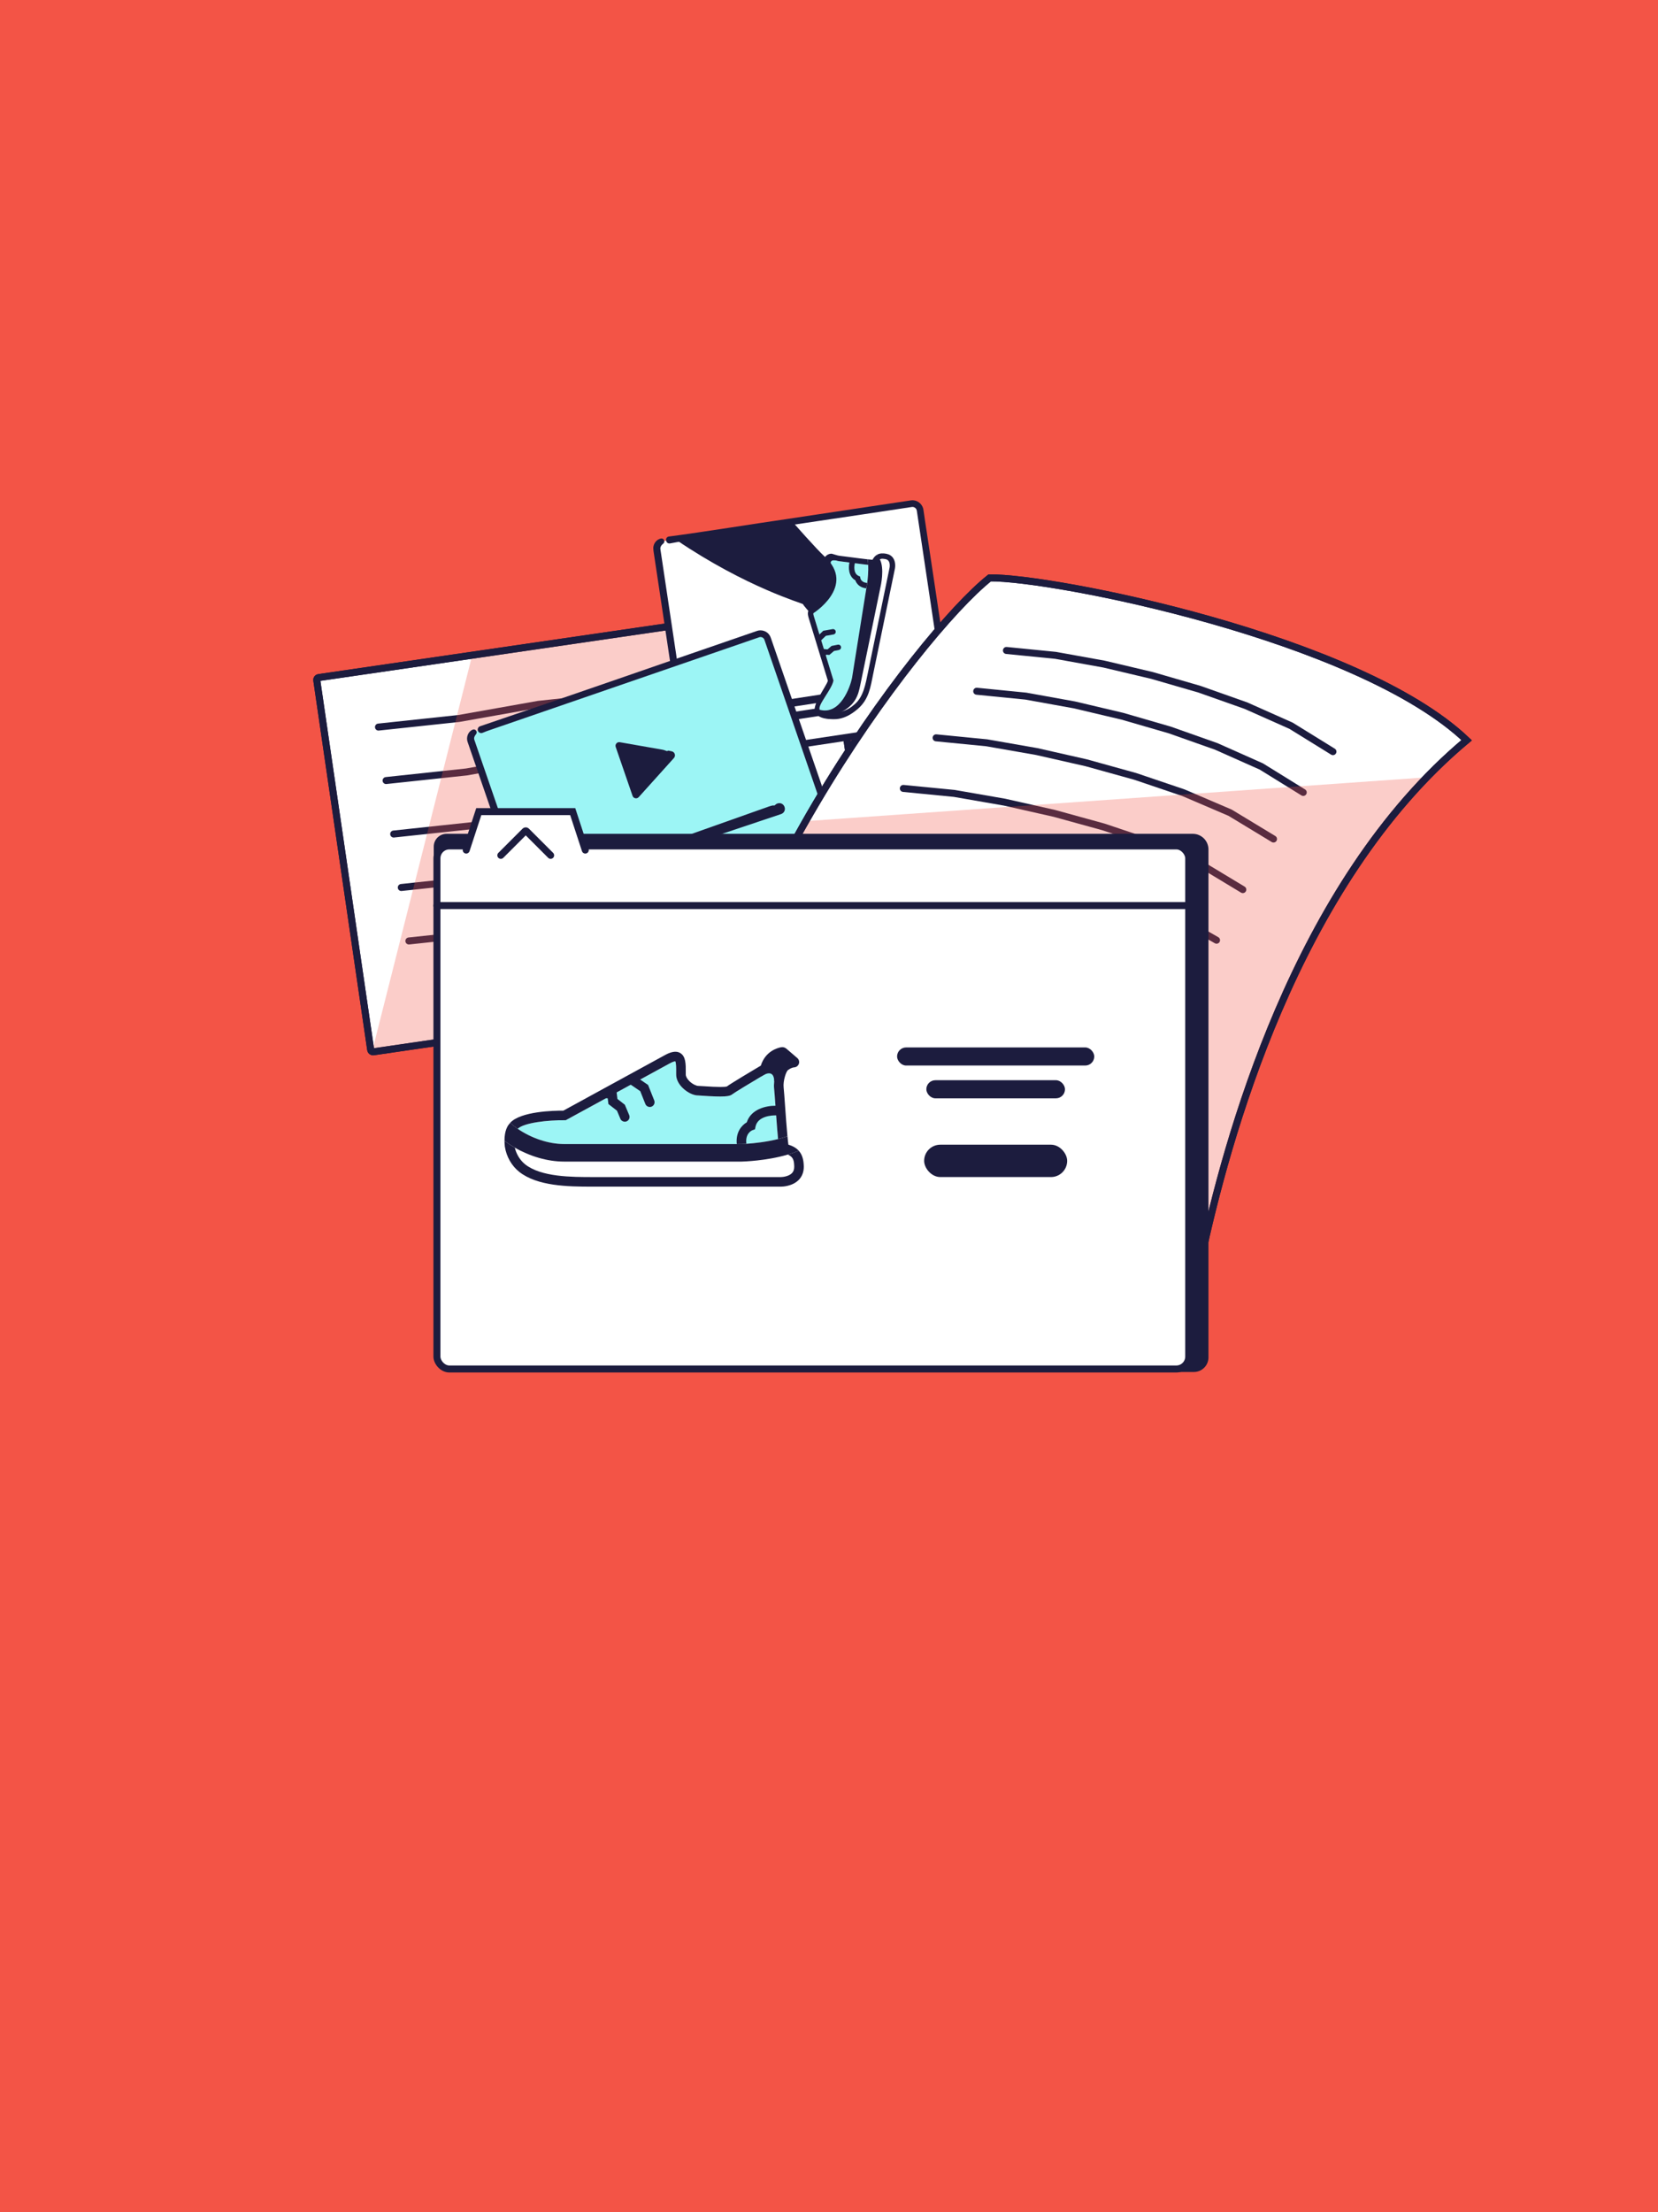 <?xml version="1.0" encoding="UTF-8"?> <svg xmlns="http://www.w3.org/2000/svg" viewBox="0 0 1000 1334"><rect x="0" y="0" width="1000" height="1334" fill="#333333" stroke="none"/><defs><style> .cls-1, .cls-2 { fill: #f35446; } .cls-3, .cls-4, .cls-5 { fill: #fff; } .cls-6 { fill: #9cf5f5; } .cls-7 { fill: #1c1c3e; } .cls-4, .cls-8, .cls-5, .cls-9, .cls-10 { stroke: #1c1c3e; stroke-miterlimit: 10; } .cls-4, .cls-5, .cls-9, .cls-10 { stroke-width: 4.22px; } .cls-4, .cls-9 { stroke-linecap: round; } .cls-8 { stroke-width: 4.71px; } .cls-8, .cls-9, .cls-10 { fill: none; } .cls-2 { opacity: .29; } </style></defs><g id="BG"><rect class="cls-1" x="-167" y="167" width="1334" height="1000" transform="translate(-167 1167) rotate(-90)"></rect></g><g id="Layer_3" data-name="Layer 3"><g><rect class="cls-5" x="205.71" y="385.15" width="311.23" height="228.08" rx="1.36" ry="1.36" transform="translate(-68.3 57.41) rotate(-8.3)"></rect><g><polyline class="cls-3" points="228.27 438.48 276.74 433.3 324.74 424.77 373.21 419.58 421.21 411.05 469.68 405.87"></polyline><polyline class="cls-9" points="228.27 438.48 276.74 433.3 324.74 424.77 373.21 419.58 421.21 411.05 469.68 405.87"></polyline></g><g><polyline class="cls-3" points="232.86 470.73 281.33 465.55 329.32 457.02 377.79 451.83 425.79 443.3 474.27 438.12"></polyline><polyline class="cls-9" points="232.86 470.73 281.33 465.55 329.32 457.02 377.79 451.83 425.79 443.3 474.27 438.12"></polyline></g><g><polyline class="cls-3" points="237.44 502.98 285.91 497.8 333.91 489.27 382.38 484.08 430.38 475.56 478.85 470.37"></polyline><polyline class="cls-9" points="237.44 502.98 285.91 497.8 333.91 489.27 382.38 484.08 430.38 475.56 478.85 470.37"></polyline></g><g><polyline class="cls-3" points="242.03 535.23 290.49 530.05 338.49 521.52 386.96 516.34 434.96 507.81 483.44 502.62"></polyline><polyline class="cls-9" points="242.03 535.23 290.49 530.05 338.49 521.52 386.96 516.34 434.96 507.81 483.44 502.62"></polyline></g><g><polyline class="cls-3" points="246.61 567.48 295.08 562.3 343.08 553.77 391.54 548.59 439.55 540.06 488.02 534.87"></polyline><polyline class="cls-9" points="246.61 567.48 295.08 562.3 343.08 553.77 391.54 548.59 439.55 540.06 488.02 534.87"></polyline></g><polygon class="cls-2" points="284.82 395.11 224.46 634.03 233.57 633.79 447 595.92 402.32 379.39 284.82 395.11"></polygon><rect class="cls-10" x="205.71" y="385.15" width="311.23" height="228.08" rx="1.36" ry="1.36" transform="translate(-68.3 57.41) rotate(-8.3)"></rect></g><g><g><path class="cls-3" d="m403.99,325.62l145.66-21.84c2.55-.38,4.93,1.38,5.31,3.93l18.42,122.85c.38,2.55-1.38,4.93-3.93,5.31l-149.52,22.42c-2.55.38-4.93-1.38-5.31-3.93l-18.42-122.85c-.33-2.23.97-4.33,3.01-5.08"></path><path class="cls-7" d="m403.68,323.53c20.15-2.63,50.74-7.61,71.14-10.55,0,0,71.11-10.69,71.11-10.69l2.22-.33,1.11-.17c.45-.07,1.04-.11,1.56-.07,3.22.18,5.94,2.92,6.19,6.11,0,0,.33,2.22.33,2.22.31,2.67,2.94,19.14,3.34,22.22,4.34,29.35,10.35,68.58,14.69,97.78.72,4.54-2.74,7.88-7.09,8.04,0,0-142.23,21.37-142.23,21.37-.45.03-5.09.79-5.56.83-3.64.75-7.46-1.92-7.96-5.63-4.17-27.47-9.89-66.02-14.06-93.62-1.04-7.01-3.32-22-4.34-28.89-.1-.78-.23-2.21.1-3.08.54-2.12,2.3-3.88,4.37-4.3.95-.19,1.87.42,2.06,1.37.17.79-.25,1.48-.86,1.9-.76.61-1.24,1.31-1.44,2.11-.27.64.27,2.84.33,3.59,0,0,1.33,8.89,1.33,8.89,4.88,32.59,11.09,74.09,15.97,106.68l.67,4.45.04.27c.18,1.29,1.45,2.32,2.76,2.17.81-.12,5.04-.73,5.98-.88,0,0,142.24-21.29,142.24-21.29,1.35-.25,2.12-.14,2.94-.98.61-.65.88-1.5.7-2.39,0,0-1.33-8.89-1.33-8.89-5.15-34.31-11.49-76.84-16.63-111.13,0,0-.33-2.22-.33-2.22-.05-.55-.16-.94-.41-1.4-.57-.94-1.66-1.46-2.77-1.26,0,0-1.11.17-1.11.17-33.94,5.21-93.28,13.87-126.68,18.96-5.02.84-12.82,1.73-17.76,2.8-2.93.65-3.74-3.87-.63-4.18h0Z"></path></g><g><path class="cls-6" d="m504.06,337.96h0c.86.28,1.67.46,2.35.52.96.09,3.22.39,5.89.74.15.02.29.04.44.06,1.01.14,1.95.26,2.82.38,3.69.48,6.25.81,8.06.99.16,4-.22,8.19-.6,10.94-.09.66-.18,1.25-.27,1.72l-8.35,62.49c-9.34,14.63-15.08,15.81-19.97,12.25-1.64-2.54,6.99-11.88,8.17-17.26l.09-.41-4.61-15.09-1.18-3.86-1.61-5.27-1.07-3.51-3.35-10.96c-.4-1.31-.35-1.86-.32-2.03h0c.59-.21,12.46-23.48,10.54-29.03-.11-.32-.22-.64-.33-.95l-.22-.65-.62-.29c-2.83-1.36,1.79-1.55,4.14-.78Z"></path><path class="cls-3" d="m533.92,337.16c.95.17,1.63.57,2.07,1.22.85,1.26.68,3.27.55,3.93l-12.95,62.75c-1.52,7.37-.29,15.3-11.06,23.95-1.7,1.36-9.68,1.25-12,1.32,10.39-2.47,14.73-10.98,15.87-16.51l12.25-59.38v-.03c.09-.46,1.49-8.37.85-15.92,1.18-1.75,2.53-1.67,4.43-1.33Z"></path><path class="cls-7" d="m528.95,334.56c.26,1.27.43,2.59.54,3.93,1.18-1.75,2.53-1.67,4.43-1.33.95.17,1.63.57,2.07,1.22.85,1.26.68,3.27.55,3.93l-12.95,62.75c-1.52,7.37-2.77,15.19-8.15,19.69-1.67,1.4-5.17,4.92-14.91,5.58-.94,1.06-1.94,2.06-2.98,2.98.58.11,1.21.21,1.91.28h.08c3.44.17,9.24,1.27,17.7-5.94,6.96-5.93,7.83-13.53,9.43-21.31l13.07-63.35c.08-.37.74-3.79-1.03-6.41-.93-1.39-2.38-2.29-4.21-2.63-1.83-.33-3.79-.42-5.54.62Zm-30.88,7.35c.98,2.86-8.45,23.89-9.95,25.53-1.32,1.45-.85,3.67-.38,5.21l11.58,37.86c-.67,3.18-10.52,15.36-7.39,19.65.86-.63,1.7-1.33,2.51-2.11-1.64-2.54,6.99-11.88,8.17-17.26l.09-.41-4.61-15.09-1.18-3.86-1.61-5.27-1.07-3.51-3.35-10.96c-.4-1.31-.35-1.86-.32-2.03h0c.59-.21,12.46-23.48,10.54-29.03-.11-.32-.22-.64-.33-.95l-.22-.65s1.17-1.85,3.52-1.07h0c.86.28,1.67.46,2.35.52.96.09,3.22.39,5.89.74.15.02.29.04.44.06,1.01.14,1.95.26,2.82.38,3.69.48,6.25.81,8.06.99-.04-1.13-.14-2.25-.28-3.32-3.01-.33-7.21-.89-10.17-1.28-2.89-.39-5.39-.72-6.46-.82-2.1-.19-4.61-1.37-5.47-1.31-3.41.22-6.18,4.02-3.18,7.99Z"></path><path class="cls-7" d="m512.51,338.42l3.15.9s-.03.13-.08.34c-.3,1.34-1.1,6.19,2.36,7.69l.84.36.12.9c.05.28.58,2.7,4.14,2.97-.09.66-.18,1.25-.27,1.72l-.31,1.51c-4.06-.42-5.94-2.94-6.58-4.84-4.15-2.36-4.24-7.61-3.56-10.75.06-.29.13-.56.2-.81Z"></path><path class="cls-7" d="m501.55,341.99s-2.38-4.97,2.52-4.03l-1.16-1.74-2.38-1.12-2.63,1.92.9,2.95,2.75,2.02Z"></path><path class="cls-7" d="m528.95,334.56c.26,1.27.9,1.34,1.57,2.5,3.25,5.6.54,16.94.54,16.94l-12.25,59.41c-1.14,5.53-2.79,12.9-14.44,17.29-1.33.5-5.78,1.69-6.82,2.6-3.48-.7-4.87-2.17-5.3-2.75-.11-.12-.22-.26-.32-.39.86-.63,1.43-2.4,2.51-2.11,12.46,3.33,18.37-13.92,19.45-19.16l8.88-55.59c.09-.47.18-1.05.27-1.72.38-2.75.76-6.93.6-10.94-.04-1.13-.14-2.25-.28-3.32,1.21.14,2.21.23,2.87.27.8-1.5,1.73-2.45,2.72-3.04Z"></path><path class="cls-7" d="m507.24,390.73c-.13.63-.62,1.14-1.29,1.27l-2.93.58-2.82,2.4-1.96-.16-.28.84c-.29.85-1.22,1.31-2.07,1.02-.85-.29-1.31-1.22-1.02-2.07l1.1-3.25,3.15.26,2.44-2.08,3.77-.74c.89-.17,1.74.4,1.92,1.29.04.22.04.44,0,.65Z"></path><path class="cls-7" d="m504.04,381.35c-.13.64-.64,1.16-1.32,1.28l-4.62.81-3.38,3.26c-.65.63-1.68.61-2.31-.04-.63-.65-.61-1.68.04-2.31l4.1-3.95,5.6-.99c.89-.16,1.74.44,1.89,1.33.04.21.03.42,0,.61Z"></path></g><line class="cls-8" x1="493.4" y1="429.49" x2="412.78" y2="441.78"></line><line class="cls-8" x1="495.28" y1="421.2" x2="411.54" y2="433.98"></line><path class="cls-7" d="m478.13,314.88s14.68,16.66,19.15,20.7c19.67,17.82-7.28,34.91-7.62,34.71s-1.35-.98-1.35-.98c0,0-3.9-4.4-3.97-4.93s-33.83-9.89-76.36-38.69c0,0,16.2-1.09,18.99-3.51,2.79-2.43,22.41-2.96,25.85-3.21,3.45-.25,25.31-4.09,25.31-4.09Z"></path></g><g><g><path class="cls-6" d="m290.4,439.93l166.85-57.53c2.34-.81,4.9.44,5.71,2.78l38.91,112.86c.81,2.34-.44,4.9-2.78,5.71l-170.39,58.75c-2.34.81-4.9-.44-5.71-2.78l-38.91-112.86c-.71-2.05.16-4.26,1.95-5.33"></path><path class="cls-7" d="m289.71,437.93c49.4-16.67,115.99-39.98,165.62-57,0,0,1.15-.4,1.15-.4,2.73-1.03,6.15.06,7.69,2.59.5.74.85,1.85,1.13,2.68,11.67,33.9,26.44,76.55,38.09,110.38,1.76,3.83.34,8.2-3.83,9.57,0,0-1.15.4-1.15.4l-147.18,50.79-18.4,6.35-2.3.79-1.15.4c-2.83,1.01-6.24-.17-7.77-2.78-.46-.77-.82-1.84-1.09-2.67,0,0-.79-2.3-.79-2.3-9.78-28.46-23.56-68.19-33.33-96.59,0,0-3.17-9.2-3.17-9.2-.16-.59-1.01-2.86-1.2-3.48-1.02-2.8.32-6.38,3.11-7.44,1.68-.67,3.11,1.41,1.99,2.74-.86.99-1.44,2.17-1.05,3.36,0,0,.39,1.13.39,1.13l.79,2.3c1.99,5.75,7.44,21.63,9.51,27.6,7.54,21.69,20.23,58.85,27.73,80.5,0,0,.4,1.15.4,1.15.11.38.16.42.3.7.56.94,1.79,1.38,2.83,1.01,12.4-4.34,154.83-53.21,170.89-58.94.95-.59,1.4-1.84,1-2.9,0,0-.4-1.15-.4-1.15-11.62-33.81-26.38-76.52-38.03-110.4-.14-.29-.46-1.53-.7-1.81-.63-.97-1.88-1.4-2.99-.96,0,0-1.15.4-1.15.4-33.44,11.54-95.57,32.91-128.8,44.37-8.36,2.89-23.95,8.24-32.2,11.09-1.53.53-3.07,1.06-4.55,1.72-1.07.47-2.32,0-2.8-1.08-.54-1.18.16-2.61,1.42-2.92h0Z"></path></g><path class="cls-7" d="m406.47,457.14l-21.23,23.58c-1.13,1.25-3.18.83-3.72-.76l-10.16-29.47c-.55-1.58.81-3.18,2.47-2.88l25.92,4.54h.04s1.3.33,2.12.7c.87.4.38-.24,1.43-.12l.29.05,1.44.3c1.89.33,2.68,2.62,1.4,4.05Z"></path><path class="cls-7" d="m471.16,490.92s-128.71,43.14-128.72,43.14c-2.7.84-4.19-3.09-1.44-4.17l123.03-43.61h.04c.32-.12,2.29-.78,2.79-.47.24.16,1.09-.92,1.85-1.19l.18-.06c4.22-1.37,6.45,4.73,2.26,6.37Z"></path></g><g><path class="cls-5" d="m724.56,758.54c14.86-68.77,55.95-225.24,160.03-312.13-65.29-62.25-250.49-98.45-287.67-97.9-43.48,34.56-175.08,208.73-183.44,360.01,8.97,12.92,216.11,30.67,311.09,50.01Z"></path><g><polyline class="cls-3" points="607.02 392.28 636.61 395.22 665.9 400.51 694.86 407.36 723.44 415.65 751.49 425.57 778.67 437.67 803.94 453.3"></polyline><polyline class="cls-9" points="607.02 392.28 636.61 395.22 665.9 400.51 694.86 407.36 723.44 415.65 751.49 425.57 778.67 437.67 803.94 453.3"></polyline></g><g><polyline class="cls-3" points="589.1 416.87 618.7 419.81 647.98 425.1 676.94 431.94 705.52 440.23 733.58 450.15 760.76 462.25 786.03 477.89"></polyline><polyline class="cls-9" points="589.1 416.87 618.7 419.81 647.98 425.1 676.94 431.94 705.52 440.23 733.58 450.15 760.76 462.25 786.03 477.89"></polyline></g><g><polyline class="cls-3" points="564.6 444.97 595.1 447.96 625.29 453.24 655.19 460.03 684.72 468.23 713.76 478.07 741.93 490.13 768.1 505.99"></polyline><polyline class="cls-9" points="564.6 444.97 595.1 447.96 625.29 453.24 655.19 460.03 684.72 468.23 713.76 478.07 741.93 490.13 768.1 505.99"></polyline></g><g><polyline class="cls-3" points="544.84 475.48 575.51 478.48 605.87 483.76 635.94 490.54 665.66 498.73 694.88 508.54 723.24 520.6 749.58 536.5"></polyline><polyline class="cls-9" points="544.84 475.48 575.51 478.48 605.87 483.76 635.94 490.54 665.66 498.73 694.88 508.54 723.24 520.6 749.58 536.5"></polyline></g><g><polyline class="cls-3" points="521.68 513.45 553.14 515.84 584.44 519.92 615.55 525.29 646.38 532.01 676.8 540.45 706.38 551.42 733.74 567.01"></polyline><polyline class="cls-9" points="521.68 513.45 553.14 515.84 584.44 519.92 615.55 525.29 646.38 532.01 676.8 540.45 706.38 551.42 733.74 567.01"></polyline></g><g><polyline class="cls-3" points="504.64 547.11 536.16 549.3 567.54 553.02 598.74 557.96 629.71 564.23 660.29 572.19 690.1 582.62 717.89 597.52"></polyline><polyline class="cls-9" points="504.64 547.11 536.16 549.3 567.54 553.02 598.74 557.96 629.71 564.23 660.29 572.19 690.1 582.62 717.89 597.52"></polyline></g><g><polyline class="cls-3" points="487.61 585.58 518.98 587.38 550.26 590.39 581.41 594.51 612.38 599.86 643.04 606.75 673.14 615.75 702.04 628.03"></polyline><polyline class="cls-9" points="487.61 585.58 518.98 587.38 550.26 590.39 581.41 594.51 612.38 599.86 643.04 606.75 673.14 615.75 702.04 628.03"></polyline></g><g><polyline class="cls-3" points="473.98 624.05 504.29 626.16 534.46 629.82 564.49 634.52 594.37 640.08 624.1 646.44 653.64 653.59 682.97 661.57"></polyline><polyline class="cls-9" points="473.98 624.05 504.29 626.16 534.46 629.82 564.49 634.52 594.37 640.08 624.1 646.44 653.64 653.59 682.97 661.57"></polyline></g><path class="cls-2" d="m858.59,468.92l-373.79,26.38-5.78,11.64,245.55,251.61c15.6-72.94,38.32-137.05,67.23-193.48,19.54-34.78,41.23-67.4,66.79-96.15Z"></path><path class="cls-10" d="m724.56,758.54c14.86-68.77,55.95-225.24,160.03-312.13-65.29-62.25-250.49-98.45-287.67-97.9-43.48,34.56-175.08,208.73-183.44,360.01,8.97,12.92,216.11,30.67,311.09,50.01Z"></path></g><path class="cls-7" d="m692.46,827.41h27.63c4.85,0,8.78-3.93,8.78-8.78v-306.33c0-5.21-4.23-9.44-9.44-9.44h-450.11c-4.26,0-7.71,3.45-7.71,7.71v10.62"></path><rect class="cls-4" x="263.53" y="510.15" width="453.43" height="315.45" rx="7.49" ry="7.49"></rect><line class="cls-4" x1="263.53" y1="546.13" x2="716.96" y2="546.13"></line><polyline class="cls-4" points="281.19 512.65 288.77 489.46 345.42 489.46 353.01 512.65"></polyline><path class="cls-9" d="m302.07,515.83l14.6-14.6c.23-.23.61-.23.84,0l14.6,14.6"></path><g><path class="cls-6" d="m473.69,639.51c-.61.34-1.2.72-1.8,1.15-2.75,1.99-4.41,7.12-4.92,11.47h0c-.17,1.6-.2,3.07-.07,4.26.19,1.68.48,5.71.82,10.46.02.26.04.52.06.78.12,1.8.25,3.46.36,5.02.48,6.55.84,11.1,1.16,14.29-6.87,1.71-14.25,2.54-19.13,2.87-1.18.08-2.22.13-3.07.14h-106.94c-9.45,0-19.89-3.64-27.91-9.19,3.81-3.75,18.51-5.28,28.23-5.17h.75s24.45-13.35,24.45-13.35l6.25-3.41,8.54-4.67,5.68-3.11,17.76-9.71c2.12-1.16,3.1-1.28,3.4-1.28h0c.56.94.55,4.49.53,6.65v1.33c0,2.8,1.43,5.72,4.04,8.21,2.89,2.77,6.58,4.49,9.4,4.41.23,0,.75.05,1.47.1,14.14,1,17.39.52,19-.85,1.11-.91,10.61-6.67,19.54-11.97.51-.31,1.02-.62,1.53-.91l1.04-.62.29-1.17c1.34-5.39,5.12-7.19,7.15-7.78l2.39,2.05Z"></path><path class="cls-3" d="m479.02,703.49c.04,1.71-.4,3.02-1.37,4.01-1.88,1.92-5.41,2.35-6.61,2.36h-113.15c-13.28,0-31.47,0-41.18-7.69-3.01-2.4-5.27-6.08-6.22-10.06,9.02,5.22,19.7,8.43,29.67,8.43h107.13c.83-.02,15.01-.42,27.85-4.23,3.44,1.41,3.79,3.78,3.88,7.19Z"></path><path class="cls-7" d="m481.74,693.96c-2.11.89-4.33,1.67-6.6,2.34,3.44,1.41,3.79,3.78,3.88,7.19.04,1.71-.4,3.02-1.37,4.01-1.88,1.92-5.41,2.35-6.61,2.36h-113.15c-13.28,0-31.47,0-41.18-7.69-3.01-2.4-5.27-6.08-6.22-10.06-2.17-1.25-4.26-2.62-6.21-4.09,0,1.04.07,2.16.2,3.4l.02.13c.94,6,4.08,11.51,8.63,15.14,10.99,8.71,29.63,8.94,43.66,8.94h114.24c.67,0,6.81-.08,10.72-4.07,2.07-2.11,3.12-4.94,3.04-8.22-.09-3.29-.63-6.71-3.05-9.37Zm-.85-55.88l-6.56-5.62c-.83-.74-1.94-1.08-3.06-.91h-.1c-2.25.41-9.56,2.4-12.29,11.1-4.59,2.72-17.84,10.62-20.55,12.61-.95.26-4.21.51-15.17-.27-1.44-.1-1.75-.12-2.05-.11-.94.02-3.27-.91-5.24-2.8-1.43-1.38-2.26-2.86-2.26-4.05v-1.3c.03-4.96.05-9.65-3.33-11.67-2.98-1.77-6.65-.16-9.15,1.2l-61.36,33.54c-5.74-.03-25.78.41-32.08,7.36,1.39,1.27,2.91,2.46,4.54,3.59,3.81-3.75,18.51-5.28,28.23-5.17h.75s24.45-13.35,24.45-13.35l6.25-3.41,8.54-4.67,5.68-3.11,17.76-9.71c2.12-1.16,3.1-1.28,3.4-1.28h0c.56.94.55,4.49.53,6.65v1.33c0,2.8,1.43,5.72,4.04,8.21,2.89,2.77,6.58,4.49,9.4,4.41.23,0,.75.05,1.47.1,14.14,1,17.39.52,19-.85,1.11-.91,10.61-6.67,19.54-11.97.51-.31,1.02-.62,1.53-.91l1.04-.62.29-1.17c1.34-5.39,5.12-7.19,7.15-7.78l2.39,2.05c-.61.34-1.2.72-1.8,1.15-2.75,1.99-4.41,7.12-4.92,11.47h0c-.17,1.6-.2,3.07-.07,4.26.19,1.68.48,5.71.82,10.46.02.26.04.52.06.78.12,1.8.25,3.46.36,5.02.48,6.55.84,11.1,1.16,14.29,1.94-.48,3.85-1.04,5.65-1.67-.5-5.32-1.04-12.79-1.41-18.05-.37-5.14-.68-9.57-.89-11.47-.41-3.69,1.41-9.52,2.65-10.42,1.83-1.33,3.08-1.58,3.69-1.61,1.31-.09,2.42-.92,2.85-2.14.43-1.22.09-2.57-.93-3.49Z"></path><path class="cls-7" d="m469.2,666.91l-.43,5.76s-.24,0-.63-.02c-2.42-.04-11.1.31-12.47,6.82l-.33,1.59-1.52.54c-.47.18-4.47,1.96-3.65,8.21-1.18.08-2.22.13-3.07.14h-2.72c-.72-7.18,2.96-11.33,6.02-13.1,2.6-8.01,11.65-10.04,17.32-10,.52,0,1.01.02,1.47.06Z"></path><path class="cls-7" d="m459.1,649.22s7.75-5.89,7.87,2.92l5.63-8.11,6.41-3.75-7.32-5.87-7.05,3.86-5.54,10.96Z"></path><path class="cls-7" d="m481.74,693.96c-2.11.89-4.33,1.67-6.6,2.34-12.84,3.81-27.02,4.21-27.85,4.22h-.06s-107.08,0-107.08,0c-9.97,0-20.65-3.2-29.67-8.43-2.17-1.25-4.26-2.62-6.21-4.09-.03-6.27,2.01-9.2,2.87-10.15.17-.24.37-.47.57-.69,1.39,1.27,2.91,2.46,4.54,3.59,8.02,5.55,18.47,9.19,27.91,9.19h106.94c.85-.02,1.89-.07,3.07-.14,4.89-.33,12.26-1.15,19.13-2.87,1.94-.48,3.85-1.04,5.65-1.67.19,2.14.38,3.91.56,5.07,2.88.85,4.86,2.12,6.23,3.63Z"></path><path class="cls-7" d="m376.83,676.47c-1.13,0-2.2-.66-2.66-1.77l-2.04-4.86-5.17-4.02-.42-3.45-1.55-.19c-1.58-.2-2.7-1.64-2.51-3.22.2-1.58,1.64-2.71,3.22-2.51l6.02.75.67,5.55,4.46,3.48,2.63,6.25c.62,1.47-.07,3.16-1.54,3.78-.37.15-.74.23-1.12.23Z"></path><path class="cls-7" d="m391.91,667.58c-1.15,0-2.23-.69-2.68-1.82l-3.06-7.69-6.84-4.68c-1.32-.9-1.65-2.7-.75-4.01.9-1.31,2.7-1.65,4.01-.75l8.29,5.68,3.71,9.33c.59,1.48-.14,3.16-1.62,3.75-.35.14-.71.2-1.06.2Z"></path></g><rect class="cls-7" x="541.06" y="631.68" width="118.93" height="10.92" rx="5.46" ry="5.46"></rect><rect class="cls-7" x="558.71" y="651.45" width="83.62" height="10.92" rx="5.46" ry="5.46"></rect><rect class="cls-7" x="557.38" y="690.33" width="86.27" height="19.52" rx="9.76" ry="9.76"></rect></g></svg> 